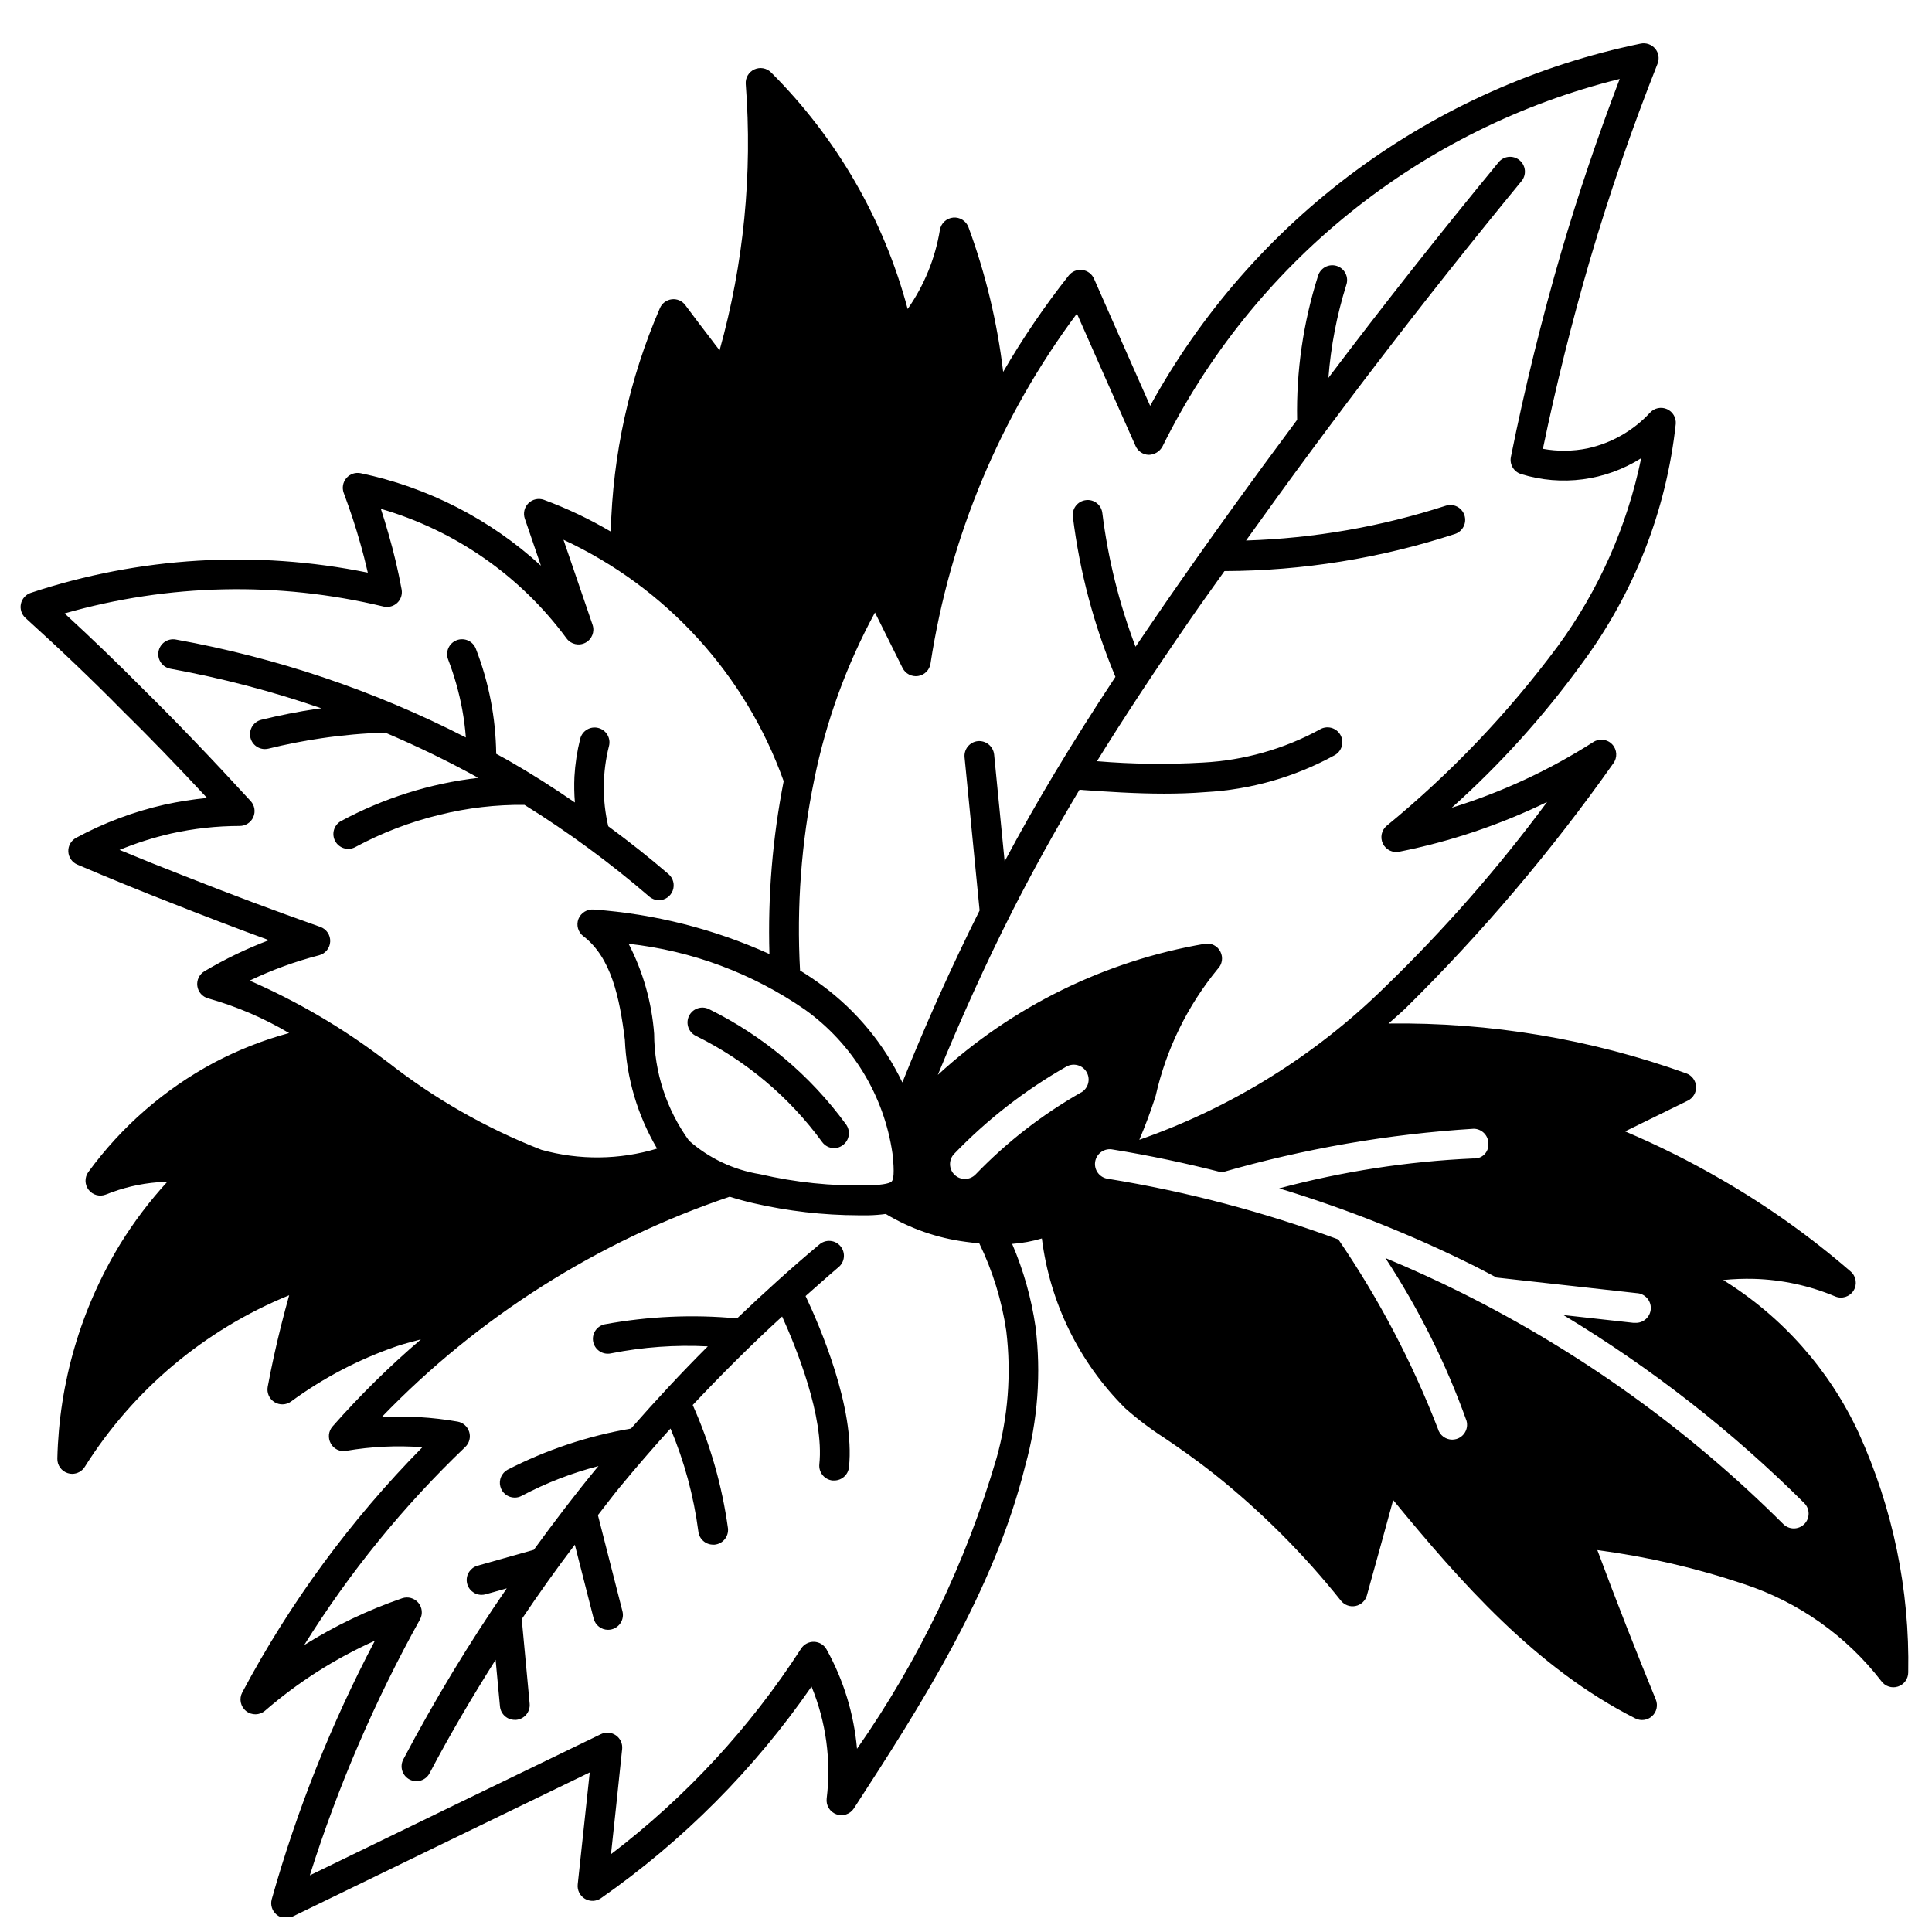<?xml version="1.0" encoding="UTF-8"?>
<!-- Uploaded to: ICON Repo, www.iconrepo.com, Generator: ICON Repo Mixer Tools -->
<svg width="800px" height="800px" version="1.1" viewBox="144 144 512 512" xmlns="http://www.w3.org/2000/svg">
 <defs>
  <clipPath id="a">
   <path d="m149 155h501v496.9h-501z"/>
  </clipPath>
 </defs>
 <path d="m328.44 418.53c13.254 6.535 24.73 16.184 33.441 28.121 0.734 1.008 1.902 1.609 3.148 1.621 0.836-0.004 1.648-0.281 2.312-0.785 0.848-0.617 1.418-1.543 1.578-2.578 0.164-1.031-0.094-2.09-0.711-2.934-9.461-12.973-21.926-23.457-36.328-30.551-1.957-0.961-4.32-0.152-5.277 1.805-0.961 1.957-0.152 4.32 1.805 5.277z"/>
 <path d="m366.15 479.87c0.836-0.656 1.371-1.625 1.48-2.684s-0.215-2.113-0.895-2.93c-0.684-0.816-1.668-1.324-2.727-1.402-1.062-0.078-2.109 0.273-2.906 0.98-7.484 6.242-14.703 12.824-21.789 19.562v-0.004c-11.719-1.098-23.535-0.566-35.109 1.574-1.965 0.441-3.281 2.289-3.055 4.289 0.23 2.004 1.934 3.508 3.945 3.492 0.301 0 0.598-0.035 0.891-0.105 8.422-1.668 17.016-2.285 25.59-1.84-7.047 7.023-13.801 14.32-20.355 21.781-11.402 1.941-22.434 5.621-32.719 10.91-1.57 0.867-2.359 2.684-1.914 4.422 0.445 1.742 2.012 2.957 3.805 2.961 0.656 0.004 1.305-0.16 1.883-0.48 6.445-3.406 13.266-6.047 20.324-7.871-0.172 0.211-0.363 0.41-0.535 0.621-5.769 7-11.258 14.227-16.602 21.57l-14.895 4.203c-1.902 0.527-3.121 2.375-2.852 4.332 0.27 1.953 1.941 3.406 3.914 3.398 0.363 0 0.723-0.051 1.07-0.148l5.598-1.574c-10.004 14.535-19.148 29.648-27.379 45.254-0.516 0.93-0.633 2.023-0.332 3.039 0.305 1.016 1.004 1.867 1.941 2.359s2.035 0.586 3.043 0.258c1.012-0.324 1.844-1.043 2.316-1.992 5.375-10.234 11.281-20.191 17.453-29.984l1.156 12.359v-0.004c0.191 2.031 1.898 3.578 3.934 3.566h0.371c1.039-0.094 2-0.602 2.668-1.406s0.988-1.84 0.891-2.883l-2.094-22.418c4.492-6.707 9.18-13.281 14.066-19.719l5 19.602v-0.004c0.445 1.742 2.012 2.961 3.809 2.961 0.328 0 0.656-0.043 0.977-0.125 2.106-0.539 3.379-2.68 2.84-4.785l-6.504-25.48c1.922-2.434 3.754-4.938 5.723-7.32 4.375-5.305 8.879-10.516 13.508-15.625l0.004-0.004c3.664 8.703 6.144 17.859 7.375 27.223 0.199 2.019 1.906 3.559 3.938 3.547h0.395c2.16-0.215 3.734-2.137 3.527-4.297-1.551-11.289-4.695-22.305-9.348-32.707 7.629-8.094 15.492-15.965 23.695-23.457 3.754 8.281 11.18 26.582 9.863 39.141v-0.004c-0.223 2.16 1.344 4.094 3.504 4.324 0.137 0.008 0.273 0.008 0.41 0 2.023 0.008 3.727-1.516 3.938-3.527 1.652-15.703-7.769-37.465-11.5-45.359 2.879-2.519 5.734-5.117 8.664-7.59z"/>
 <path d="m318.59 382.57c1.648 0.004 3.121-1.02 3.695-2.562 0.574-1.547 0.129-3.285-1.121-4.359-5.148-4.441-10.508-8.66-15.973-12.684v0.004c-1.637-7-1.566-14.289 0.195-21.254 0.266-1.016 0.109-2.094-0.426-2.996-0.535-0.902-1.41-1.551-2.426-1.805-1.02-0.258-2.094-0.094-2.992 0.449-0.898 0.539-1.543 1.418-1.789 2.438-0.824 3.293-1.336 6.656-1.527 10.047-0.102 2.273-0.059 4.555 0.125 6.824-5.715-3.938-11.531-7.637-17.508-11.066-1.102-0.637-2.234-1.211-3.344-1.836-0.121-9.531-1.945-18.961-5.394-27.844-0.781-2.031-3.062-3.043-5.094-2.258-2.027 0.781-3.039 3.062-2.258 5.09 1.641 4.277 2.891 8.691 3.731 13.195 0.449 2.473 0.789 4.977 0.969 7.484-24.195-12.391-50.09-21.137-76.848-25.953-1.031-0.195-2.098 0.031-2.961 0.625s-1.453 1.512-1.641 2.543 0.047 2.098 0.648 2.957c0.598 0.859 1.52 1.441 2.555 1.621 13.57 2.473 26.934 5.977 39.973 10.477-0.395 0.055-0.789 0.078-1.188 0.141-4.914 0.73-9.879 1.707-14.754 2.906-1.922 0.484-3.188 2.32-2.949 4.293 0.238 1.969 1.902 3.453 3.887 3.461 0.316 0 0.633-0.039 0.945-0.109 4.629-1.141 9.344-2.07 14.027-2.754 5.602-0.824 11.25-1.324 16.91-1.504 8.43 3.57 16.676 7.574 24.691 11.996-12.777 1.488-25.156 5.394-36.477 11.508-1.812 1.082-2.453 3.398-1.449 5.254 1.004 1.855 3.293 2.594 5.188 1.668 7.121-3.852 14.715-6.766 22.586-8.66 7.324-1.812 14.848-2.691 22.395-2.606 11.629 7.238 22.684 15.363 33.062 24.301 0.703 0.613 1.602 0.957 2.535 0.969z"/>
 <g clip-path="url(#a)">
  <path d="m636.55 523.69c-7.758-16.703-20.23-30.77-35.883-40.469 2.711-0.277 5.434-0.379 8.156-0.309 7.394 0.211 14.691 1.789 21.512 4.652 1.781 0.754 3.848 0.105 4.875-1.535 1.027-1.641 0.711-3.781-0.75-5.055-10.621-9.207-22.102-17.379-34.281-24.402-8.23-4.777-16.75-9.031-25.512-12.746l16.609-8.141v0.004c1.422-0.695 2.289-2.176 2.203-3.754-0.09-1.582-1.113-2.957-2.606-3.488-25.293-9.098-52.016-13.566-78.895-13.203 1.496-1.34 3.008-2.621 4.488-4.023 20.246-19.957 38.672-41.68 55.066-64.902 1.145-1.523 1.031-3.648-0.266-5.043-1.297-1.398-3.406-1.664-5.012-0.633-11.672 7.461-24.297 13.32-37.531 17.418 12.844-11.484 24.418-24.316 34.527-38.273 13.777-18.562 22.352-40.465 24.844-63.445 0.137-1.672-0.801-3.246-2.332-3.926-1.535-0.676-3.328-0.309-4.469 0.918-4.43 4.793-10.227 8.109-16.605 9.492-3.891 0.789-7.898 0.828-11.805 0.117 3.481-16.781 7.668-33.613 12.469-50.074 5.125-17.43 11.156-34.938 17.926-52.012l-0.004 0.004c0.535-1.352 0.285-2.883-0.652-3.992-0.941-1.094-2.402-1.598-3.816-1.316-27.328 5.633-53.105 17.137-75.551 33.711-22.445 16.574-41.023 37.824-54.449 62.281-4.992-11.242-9.949-22.465-14.879-33.676-0.551-1.266-1.73-2.148-3.098-2.324-1.371-0.18-2.734 0.375-3.594 1.457-6.398 8.09-12.211 16.633-17.387 25.555-1.555-13.094-4.637-25.961-9.188-38.336-0.617-1.672-2.277-2.723-4.051-2.562-1.777 0.164-3.219 1.496-3.523 3.254-1.234 7.543-4.156 14.711-8.547 20.973-6.328-23.734-18.82-45.367-36.211-62.711-1.164-1.156-2.922-1.469-4.414-0.785-1.492 0.684-2.402 2.219-2.285 3.856 1.824 23.75-0.52 47.637-6.93 70.582-0.789-1.008-1.574-2.008-2.305-3.008-2.133-2.785-4.273-5.574-6.762-8.934-0.828-1.141-2.207-1.746-3.606-1.574-1.398 0.168-2.598 1.066-3.148 2.359-8.102 18.715-12.52 38.812-13.016 59.199-5.648-3.324-11.578-6.141-17.727-8.418-1.426-0.512-3.016-0.16-4.094 0.902s-1.453 2.652-0.961 4.082l4.273 12.477h0.004c-13.438-12.301-29.934-20.766-47.762-24.504-1.402-0.297-2.859 0.195-3.793 1.281-0.938 1.086-1.207 2.594-0.711 3.938 1.836 4.93 3.148 8.957 4.312 13.09 0.789 2.731 1.473 5.422 2.07 8.039h0.004c-29.73-6.047-60.527-4.199-89.324 5.352-1.328 0.441-2.32 1.555-2.609 2.926-0.289 1.367 0.172 2.789 1.207 3.727 9.312 8.43 17.703 16.43 25.68 24.539 7.086 6.949 14.32 14.43 22.449 23.168v-0.004c-3.789 0.367-7.551 0.957-11.273 1.773-8.18 1.852-16.07 4.812-23.449 8.801-1.328 0.719-2.129 2.137-2.055 3.648 0.07 1.512 1 2.848 2.394 3.438 8.297 3.535 16.75 7.008 25.426 10.375 8.359 3.312 16.848 6.543 25.348 9.66v-0.004c-5.926 2.246-11.645 5-17.09 8.234-1.363 0.812-2.106 2.359-1.887 3.926 0.219 1.57 1.355 2.856 2.887 3.262 7.512 2.125 14.719 5.211 21.434 9.188-6.887 1.867-13.547 4.492-19.859 7.824-13.156 7.035-24.559 16.953-33.348 29.008-1.023 1.422-0.988 3.348 0.09 4.727 1.078 1.383 2.938 1.883 4.562 1.234 4.391-1.773 9.02-2.871 13.738-3.25 0.852-0.055 1.691-0.102 2.543-0.125v-0.004c-4.672 5.09-8.852 10.613-12.477 16.492-10.457 17.16-16.203 36.773-16.664 56.859-0.047 1.766 1.09 3.348 2.777 3.867 0.371 0.121 0.766 0.184 1.156 0.18 1.344-0.004 2.594-0.691 3.316-1.824 12.863-20.461 31.812-36.371 54.188-45.5-0.723 2.566-1.426 5.207-2.109 7.918-1.426 5.676-2.606 11.125-3.574 16.305v-0.004c-0.312 1.594 0.383 3.211 1.75 4.082 1.367 0.871 3.133 0.812 4.438-0.145 8.543-6.266 17.984-11.207 28.004-14.648 2.094-0.715 4.258-1.227 6.398-1.812-8.336 7.129-16.16 14.836-23.41 23.066-1.102 1.254-1.289 3.062-0.473 4.519 0.789 1.477 2.453 2.266 4.102 1.941 6.66-1.137 13.438-1.457 20.176-0.953-18.98 19.242-35.062 41.137-47.746 65-0.883 1.672-0.453 3.738 1.023 4.918 1.48 1.184 3.59 1.145 5.023-0.09 8.742-7.57 18.547-13.816 29.102-18.539-11.492 21.82-20.652 44.793-27.332 68.531-0.402 1.488 0.102 3.074 1.289 4.059 1.184 0.984 2.836 1.188 4.223 0.516 26.238-12.754 52.496-25.488 78.766-38.211-1.051 9.867-2.113 19.758-3.188 29.676v0.004c-0.164 1.531 0.578 3.019 1.902 3.809 1.324 0.789 2.988 0.73 4.254-0.148 21.789-15.234 40.688-34.23 55.805-56.098 3.863 9.391 5.246 19.617 4.016 29.695-0.211 1.812 0.852 3.535 2.566 4.156 1.719 0.625 3.637-0.016 4.637-1.543 17.367-26.766 37.055-57.184 45.414-90.82 3.332-11.988 4.258-24.516 2.723-36.863-1.102-7.551-3.18-14.922-6.188-21.934 2.668-0.195 5.309-0.68 7.875-1.441 2.125 17.027 9.883 32.852 22.039 44.957 3.25 2.891 6.723 5.523 10.383 7.875 3.559 2.418 7.606 5.156 13.312 9.645v-0.004c12.395 9.887 23.641 21.133 33.527 33.527 0.922 1.152 2.41 1.695 3.856 1.402 1.445-0.289 2.609-1.367 3.008-2.785 2.363-8.461 4.676-16.863 6.977-25.293 17.695 21.531 37.84 44.594 64.188 57.883 1.465 0.734 3.234 0.484 4.438-0.633 1.203-1.113 1.59-2.856 0.969-4.375-5.219-12.73-10.422-25.977-15.492-39.613 13.242 1.746 26.281 4.769 38.938 9.031 14.398 4.742 27.051 13.688 36.32 25.684 1 1.391 2.781 1.977 4.406 1.449 1.629-0.527 2.731-2.043 2.727-3.754 0.414-21.887-4.082-43.586-13.152-63.504zm-276.77-173.07c3.129-15.484 8.555-30.414 16.098-44.297 2.43 4.871 4.863 9.766 7.305 14.688v0.004c0.766 1.535 2.438 2.402 4.133 2.137 1.695-0.266 3.023-1.598 3.281-3.297 5.148-33.621 18.469-65.469 38.797-92.746 5.148 11.688 10.328 23.379 15.539 35.07 0.609 1.402 1.98 2.324 3.508 2.359 1.508-0.031 2.887-0.867 3.613-2.188 11.906-24.07 28.914-45.258 49.844-62.086 20.926-16.828 45.273-28.891 71.34-35.344-5.762 15.082-10.949 30.406-15.453 45.742-5.219 17.902-9.723 36.211-13.383 54.434-0.395 1.98 0.77 3.941 2.699 4.535 10.715 3.32 22.344 1.785 31.828-4.203-3.707 18.004-11.246 34.996-22.105 49.824-13.113 17.668-28.352 33.66-45.367 47.617-1.359 1.168-1.758 3.109-0.969 4.723 0.789 1.605 2.562 2.481 4.316 2.125 13.574-2.703 26.746-7.133 39.195-13.188-12.938 17.477-27.289 33.859-42.91 48.98-18.457 18.16-40.711 32.008-65.156 40.543 1.574-3.691 2.961-7.406 4.094-10.91l0.25-0.789c2.785-12.316 8.406-23.809 16.422-33.566 1.211-1.211 1.5-3.066 0.715-4.59-0.77-1.531-2.457-2.379-4.148-2.078-26.43 4.527-50.992 16.59-70.73 34.738 6.039-14.703 12.594-29.309 19.766-43.453 5.551-10.91 11.289-21.254 17.766-32.102 7.352 0.52 14.855 1.023 22.426 1.023 3.621 0 7.258-0.109 10.895-0.402h0.004c11.996-0.637 23.695-3.969 34.23-9.742 0.949-0.5 1.656-1.363 1.953-2.394 0.301-1.027 0.164-2.137-0.371-3.066-0.539-0.926-1.43-1.598-2.473-1.852-1.039-0.254-2.141-0.074-3.047 0.5-9.516 5.168-20.062 8.145-30.875 8.715-9.363 0.551-18.754 0.43-28.102-0.359 7.086-11.438 15.098-23.617 24.867-37.785 2.898-4.203 5.961-8.422 8.918-12.594v-0.004c20.75-0.074 41.355-3.394 61.078-9.832 2.07-0.676 3.195-2.898 2.519-4.969-0.676-2.066-2.898-3.195-4.965-2.516-17.117 5.547-34.926 8.648-52.91 9.215 22.703-31.812 47.09-63.723 72.934-95.164 0.699-0.801 1.043-1.852 0.957-2.91-0.09-1.059-0.602-2.039-1.422-2.715-0.824-0.676-1.883-0.988-2.938-0.871-1.059 0.117-2.019 0.656-2.672 1.496-15.547 18.879-30.555 37.898-45.027 57.059 0.637-8.344 2.219-16.586 4.723-24.57 0.363-1.008 0.301-2.121-0.176-3.082-0.473-0.961-1.32-1.688-2.344-2.012-1.023-0.32-2.133-0.211-3.074 0.305-0.941 0.516-1.633 1.395-1.91 2.43-3.902 12.297-5.762 25.152-5.512 38.051-11.98 16.09-23.617 32.203-34.715 48.246-2.852 4.125-5.512 8.07-8.109 11.887l0.004 0.004c-4.34-11.414-7.293-23.309-8.801-35.426-0.117-1.039-0.645-1.992-1.469-2.637s-1.871-0.934-2.91-0.793c-1.035 0.125-1.98 0.656-2.625 1.48-0.645 0.82-0.934 1.867-0.809 2.902 1.805 14.598 5.598 28.879 11.281 42.445-11.809 17.926-20.965 33.148-29.363 48.91l-2.785-28.34c-0.242-2.148-2.152-3.715-4.305-3.535-2.164 0.215-3.742 2.144-3.527 4.309l3.984 40.574c-7.438 14.871-14.312 30.156-20.469 45.578v-0.004c-4.852-10.145-12.113-18.949-21.152-25.645-1.906-1.418-3.891-2.758-5.961-4.023-0.938-16.949 0.324-33.945 3.758-50.57zm20.547 106.45c-0.309 0.355-1.574 0.961-6.297 1.07h-0.004c-9.633 0.215-19.258-0.785-28.645-2.969-6.969-1.133-13.473-4.207-18.773-8.871-5.977-8.242-9.215-18.156-9.258-28.34-0.633-8.32-2.934-16.43-6.762-23.844 16.773 1.848 32.824 7.836 46.711 17.43 12.609 9.027 20.992 22.801 23.215 38.148 0.598 5.273 0.234 6.918-0.188 7.375zm-133.75-31.715-0.789-0.59c-11.004-8.355-22.965-15.371-35.629-20.895 5.902-2.824 12.062-5.07 18.398-6.707 1.676-0.43 2.875-1.91 2.949-3.644 0.074-1.73-0.992-3.305-2.629-3.879-12.043-4.258-24.168-8.801-36.039-13.5-5.824-2.266-11.547-4.57-17.16-6.902v-0.004c4.438-1.824 9.016-3.277 13.691-4.344 5.961-1.324 12.047-1.992 18.152-2 1.562 0 2.977-0.922 3.606-2.352 0.629-1.43 0.355-3.094-0.699-4.246-10.621-11.57-19.68-21.004-28.402-29.598-6.598-6.652-13.461-13.289-20.902-20.129 27.547-7.894 56.664-8.52 84.523-1.82 1.293 0.301 2.648-0.062 3.621-0.969 0.965-0.914 1.402-2.254 1.164-3.566-0.902-4.93-2.055-9.809-3.449-14.625-0.66-2.363-1.371-4.676-2.055-6.738 19.734 5.731 37.031 17.801 49.219 34.348 1.152 1.559 3.273 2.043 4.988 1.141 1.719-0.902 2.523-2.918 1.898-4.754l-7.707-22.539c27.227 12.66 48.246 35.703 58.355 63.977-2.957 15.082-4.223 30.445-3.777 45.805-14.711-6.644-30.48-10.633-46.578-11.781-1.746-0.145-3.379 0.863-4.031 2.484-0.637 1.637-0.117 3.496 1.273 4.559 7.391 5.637 9.637 16.223 11.02 27.426h0.004c0.43 10.184 3.363 20.102 8.539 28.875-9.98 3.012-20.609 3.125-30.652 0.324-14.699-5.734-28.469-13.605-40.871-23.355zm161.48 105.18c-8.059 27.473-20.539 53.453-36.941 76.918-0.812-9.246-3.562-18.223-8.07-26.34-0.672-1.207-1.93-1.973-3.312-2.016-1.383-0.043-2.684 0.641-3.434 1.805-13.52 20.938-30.562 39.371-50.383 54.48 0.875-8.047 1.73-16.074 2.559-24.09l0.402-3.793c0.145-1.418-0.492-2.801-1.66-3.617-1.168-0.816-2.684-0.938-3.969-0.316-25.715 12.438-51.43 24.914-77.145 37.422 7.438-23.535 17.223-46.262 29.207-67.84 0.766-1.426 0.586-3.172-0.457-4.406-1.043-1.234-2.734-1.707-4.269-1.191-9.105 3.129-17.82 7.293-25.977 12.414 11.977-19.223 26.32-36.863 42.699-52.508 1.066-1.027 1.469-2.566 1.035-3.984-0.43-1.418-1.621-2.473-3.082-2.731-6.633-1.16-13.375-1.566-20.098-1.203 25.621-26.562 57.238-46.59 92.203-58.395 2.188 0.684 4.328 1.266 6.297 1.715h0.004c9.137 2.106 18.484 3.184 27.867 3.207h2.715c1.5-0.035 3-0.152 4.484-0.355 6.461 3.883 13.656 6.394 21.129 7.375 1.055 0.141 2.32 0.301 3.668 0.441 3.547 7.324 5.957 15.148 7.141 23.199 1.367 11.332 0.48 22.82-2.613 33.809zm22.418-97.023 0.004 0.004c-10.305 5.863-19.715 13.176-27.938 21.719-1.512 1.562-4.004 1.609-5.566 0.102-1.566-1.508-1.613-4-0.102-5.566 8.742-9.082 18.75-16.859 29.707-23.098 1.891-1.086 4.301-0.438 5.387 1.453 1.09 1.891 0.438 4.301-1.449 5.391zm191.68 114.38 0.004 0.004c-1.539 1.535-4.031 1.535-5.566 0-24.91-24.844-53.652-45.516-85.129-61.23-6.66-3.336-13.445-6.406-20.316-9.273 8.844 13.48 16.062 27.961 21.496 43.141 0.582 2.094-0.645 4.258-2.738 4.84-0.344 0.094-0.699 0.141-1.055 0.145-1.77 0-3.32-1.18-3.793-2.883-6.836-17.68-15.684-34.508-26.371-50.16-19.773-7.309-40.207-12.691-61.016-16.074-1.07-0.125-2.043-0.676-2.691-1.535-0.652-0.859-0.922-1.945-0.75-3.008 0.176-1.062 0.773-2.008 1.66-2.613 0.887-0.609 1.984-0.828 3.039-0.605 9.754 1.574 19.383 3.637 28.898 6.055v-0.004c21.758-6.281 44.137-10.16 66.738-11.562 1.043 0.016 2.039 0.449 2.766 1.199s1.125 1.758 1.109 2.801c0.059 1.066-0.348 2.109-1.113 2.852-0.77 0.742-1.824 1.117-2.887 1.02-17.387 0.773-34.641 3.434-51.453 7.93 17.887 5.422 35.281 12.344 52.004 20.695 1.891 0.945 3.731 1.961 5.598 2.938l37.164 4.133v-0.004c2.172 0.121 3.84 1.98 3.719 4.152-0.121 2.176-1.98 3.84-4.152 3.723-0.148 0.008-0.293 0.008-0.441 0l-18.555-2.062c23.219 13.992 44.664 30.738 63.867 49.875 1.496 1.539 1.48 3.996-0.031 5.519z"/>
 </g>
</svg>